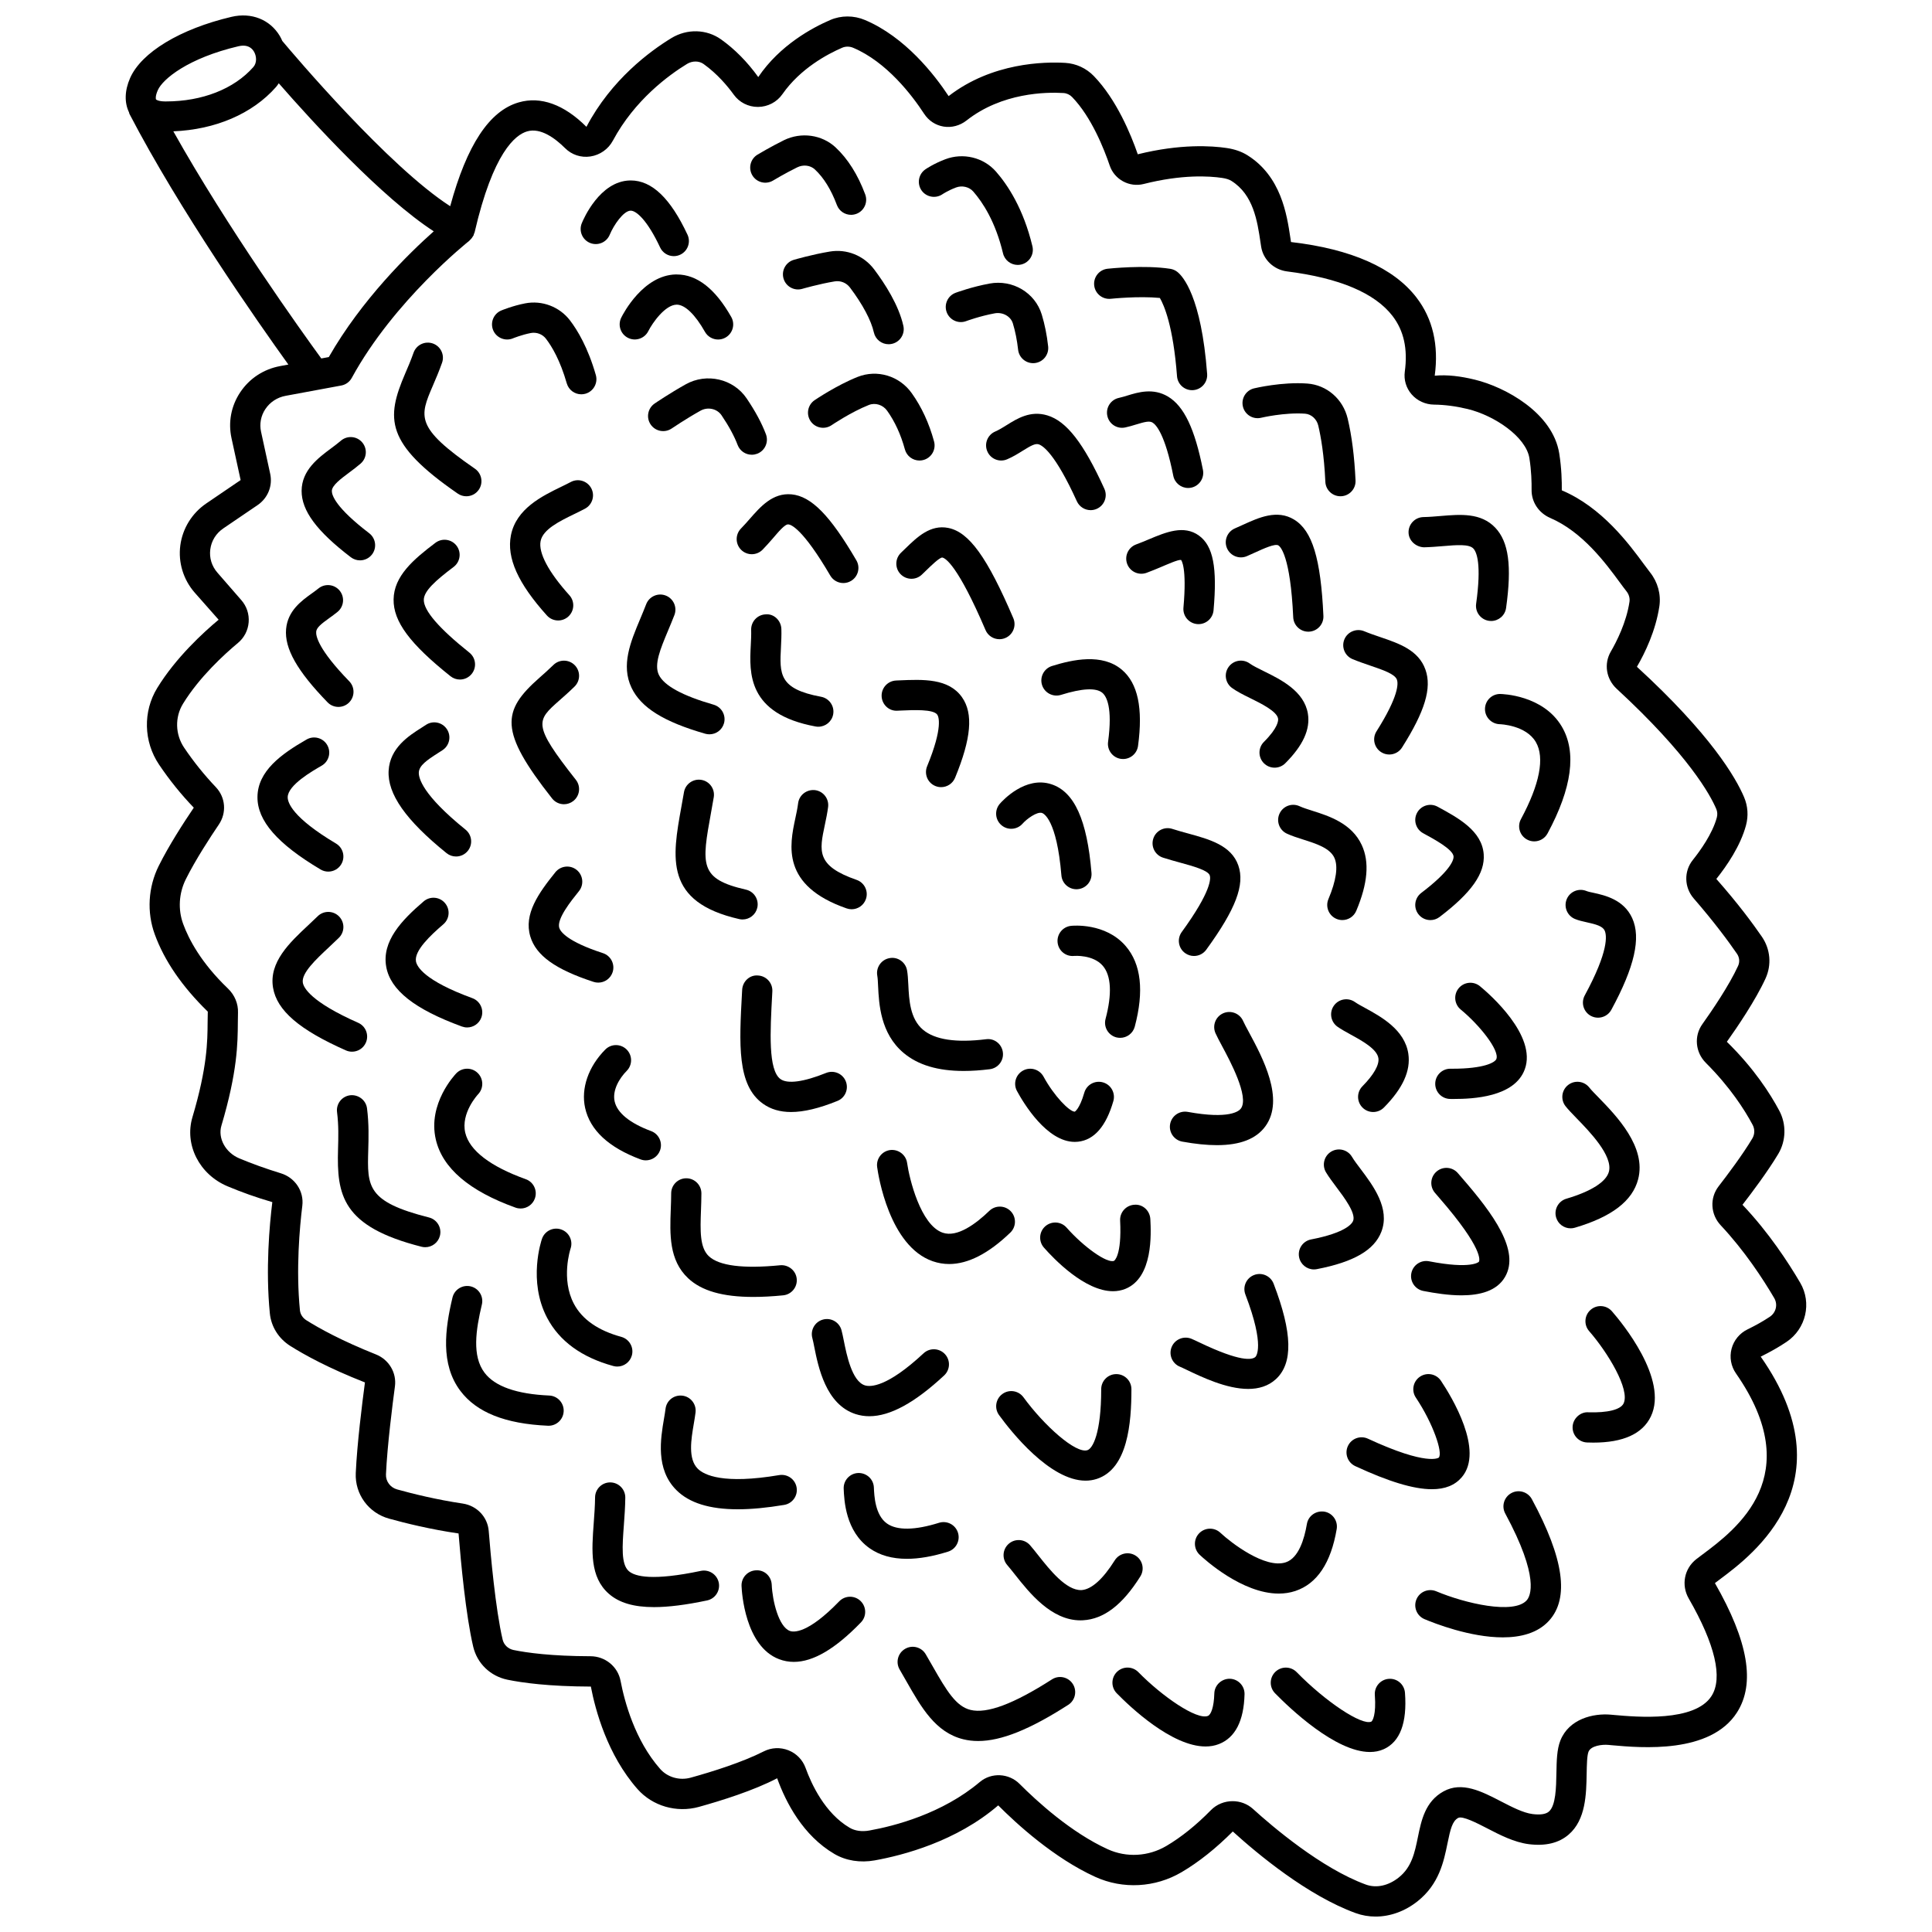 <?xml version="1.0" encoding="UTF-8"?>
<!-- Uploaded to: ICON Repo, www.svgrepo.com, Generator: ICON Repo Mixer Tools -->
<svg width="800px" height="800px" version="1.1" viewBox="144 144 512 512" xmlns="http://www.w3.org/2000/svg">
 <defs>
  <clipPath id="a">
   <path d="m177 148.09h446v503.81h-446z"/>
  </clipPath>
 </defs>
 <g clip-path="url(#a)">
  <path d="m617.46 499.61c5.152-3.461 6.742-10.34 3.617-15.66-3.172-5.414-8.391-13.402-15.301-20.672 2.344-3.019 6.684-8.789 9.484-13.48 2.074-3.481 2.18-7.871 0.27-11.449-2.348-4.414-6.648-11.184-13.895-18.266 2.684-3.766 7.578-10.949 10.25-16.773 1.656-3.633 1.293-7.769-0.973-11.074-2.301-3.348-6.254-8.734-12.066-15.309 2.777-3.473 6.398-8.762 7.859-14.199 0.676-2.519 0.5-5.098-0.508-7.473-2.207-5.199-8.82-16.602-28.398-34.551 2.176-3.742 4.973-9.555 5.949-16.023 0.469-3.16-0.426-6.438-2.465-8.992-0.465-0.586-1.02-1.336-1.668-2.219-3.859-5.25-11.051-15.02-21.723-19.527 0.031-2.316-0.059-5.894-0.68-9.793-1.73-10.777-14.34-17.594-22.395-19.543-3.652-0.891-7.254-1.359-10.598-1.043 1.098-8.137-0.523-15.109-4.836-20.715-6.035-7.852-17.246-12.855-33.254-14.707l-0.176-1.164c-0.914-6.082-2.43-16.262-11.41-21.859-1.539-0.953-3.328-1.574-5.477-1.895-3.949-0.586-12.215-1.145-23.543 1.664-1.816-5.258-5.637-14.52-11.648-20.738-2.012-2.078-4.703-3.316-7.578-3.488-5.477-0.316-19.367-0.113-30.902 8.805-3.785-5.738-11.539-15.664-22.168-20.164-2.953-1.254-6.32-1.254-9.227 0.008-4.648 2.004-13.328 6.625-19.051 15.113-2.914-4.043-6.227-7.394-9.84-9.969-3.852-2.754-9.035-2.891-13.199-0.348-5.559 3.391-15.883 10.934-22.496 23.504-5.91-5.91-12.109-8.16-17.922-6.484-7.82 2.242-13.781 11.328-18.184 27.52-16.348-10.512-41.477-40.188-44.496-43.793-0.195-0.445-0.398-0.887-0.648-1.305-2.621-4.379-7.531-6.324-12.801-5.09-13.594 3.195-23.891 9.414-26.883 16.223-1.477 3.363-1.523 6.523-0.289 9.086 0.051 0.141 0.051 0.289 0.121 0.426 13.328 25.617 33.785 54.836 42.109 66.418l-2.172 0.402c-4.391 0.812-8.156 3.285-10.598 6.965-2.402 3.609-3.215 7.922-2.297 12.141l2.418 11.102-9.086 6.18c-3.801 2.582-6.316 6.648-6.902 11.164-0.586 4.481 0.801 9.023 3.789 12.453l6.367 7.211c-3.961 3.297-11.344 10.035-16.285 18.117-3.801 6.223-3.606 14.18 0.492 20.27 2.727 4.051 5.844 7.926 9.211 11.422-2.773 4.09-6.637 10.094-9.297 15.441-2.809 5.652-3.188 12.262-1.047 18.125 2.57 7.047 7.242 13.832 14.055 20.488-0.035 0.895-0.039 1.828-0.047 2.836-0.031 5.008-0.074 11.863-4.016 25.113-2.18 7.305 1.809 15.188 9.285 18.332 3.641 1.535 7.609 2.957 11.879 4.199-0.746 6.004-1.812 17.816-0.656 29.488 0.352 3.539 2.336 6.688 5.441 8.641 3.648 2.297 10.027 5.84 19.762 9.656-0.762 5.703-2.094 16.41-2.434 24.02-0.25 5.606 3.391 10.582 8.844 12.082 4.34 1.203 11.039 2.856 18.398 3.922 0.613 7.652 1.93 21.734 3.879 29.996 1.051 4.449 4.519 7.805 9.055 8.758 3.934 0.812 10.945 1.793 22.125 1.824 1.195 6.258 4.383 18.098 12.348 27.145 3.984 4.523 10.363 6.371 16.258 4.746 6.039-1.68 14.555-4.344 20.766-7.594 2.332 6.457 6.856 15.184 15.176 20.062 3.043 1.781 6.832 2.394 10.684 1.699 7.434-1.332 21.617-5.008 32.723-14.578 4.922 4.945 14.812 13.984 25.73 18.953 7.32 3.332 15.871 2.863 22.867-1.25 4.574-2.688 9.109-6.32 13.57-10.785 6.715 6.098 19.883 17.02 32.559 21.629 1.707 0.621 3.488 0.922 5.285 0.922 3.84 0 7.754-1.387 11.102-4.039 5.742-4.551 6.973-10.562 7.957-15.391 0.762-3.711 1.266-5.856 2.816-6.707 1.129-0.637 5.074 1.402 7.684 2.75 3.344 1.734 7.133 3.695 11.031 4.199 4.426 0.559 7.977-0.293 10.586-2.551 4.547-3.93 4.66-10.711 4.758-16.152 0.043-2.242 0.086-4.781 0.488-5.785v-0.004c0.637-1.598 3.582-1.973 5.285-1.812l0.906 0.086c7.812 0.691 26.117 2.336 33.164-8.695 4.898-7.668 2.984-18.848-5.852-34.273 0.43-0.34 0.945-0.727 1.527-1.156 8.406-6.297 33.984-25.453 10.609-58.855 2.519-1.246 4.828-2.555 6.844-3.91zm-431.64-331.71c1.301-2.965 8.066-8.52 21.375-11.645 0.465-0.109 0.887-0.16 1.262-0.16 1.535 0 2.379 0.805 2.836 1.566 0.695 1.164 0.863 2.957-0.168 4.125-5.106 5.785-13.531 9.094-23.137 9.094h-0.246c-1.699-0.012-2.336-0.43-2.398-0.531-0.074-0.109-0.215-0.891 0.477-2.449zm4.113 10.902c11.105-0.445 20.938-4.621 27.199-11.723 0.281-0.316 0.508-0.664 0.746-1.008 9.062 10.387 27.277 30.273 41.07 39.234-6.602 5.867-19.086 18.066-27.812 33.324l-1.992 0.367c-5.418-7.43-24.812-34.508-39.211-60.195zm405.26 377.14c-0.629 0.473-1.195 0.898-1.668 1.262-3.188 2.504-4.027 6.871-2 10.406 7 12.141 9.098 21.086 6.043 25.855-4.426 6.93-19.875 5.543-25.699 5.031l-0.93-0.086c-4.75-0.438-11.133 1.133-13.414 6.816v0.004c-0.945 2.371-1 5.406-1.059 8.617-0.07 3.852-0.152 8.648-1.992 10.238-0.809 0.699-2.266 0.918-4.324 0.66-2.492-0.316-5.477-1.867-8.367-3.359-5.078-2.629-10.34-5.356-15.223-2.656-4.871 2.676-5.894 7.695-6.801 12.121-0.84 4.102-1.629 7.977-5.09 10.715-2.758 2.188-5.918 2.863-8.68 1.871-11.816-4.301-24.855-15.441-29.91-20.031-1.527-1.391-3.473-2.078-5.422-2.078-2.106 0-4.215 0.805-5.769 2.398-3.887 3.965-7.863 7.156-11.816 9.488-4.758 2.789-10.543 3.113-15.492 0.859-9.762-4.441-18.828-12.758-23.367-17.309-2.848-2.867-7.473-3.106-10.543-0.523-9.98 8.418-22.625 11.672-29.277 12.863-1.973 0.359-3.816 0.098-5.211-0.723-6.59-3.859-10.156-11.602-11.699-15.875-0.766-2.121-2.418-3.824-4.543-4.664-2.133-0.844-4.516-0.734-6.543 0.297-5.699 2.894-13.668 5.387-19.355 6.961-2.945 0.816-6.141-0.09-8.098-2.32-6.707-7.613-9.449-17.898-10.488-23.352-0.723-3.762-4.07-6.5-7.961-6.508-10.395-0.027-16.828-0.918-20.402-1.652-1.449-0.305-2.559-1.363-2.887-2.754-1.895-8.035-3.211-22.812-3.688-28.793-0.297-3.715-3.133-6.703-6.902-7.266-6.867-1.02-13.23-2.59-17.355-3.738-1.832-0.504-3.055-2.156-2.973-4.004 0.336-7.578 1.77-18.824 2.375-23.309 0.484-3.609-1.586-7.094-5.035-8.469-9.109-3.629-15.035-6.918-18.406-9.035-0.996-0.625-1.625-1.59-1.734-2.648-1.082-10.902-0.066-22.043 0.633-27.723 0.469-3.824-1.918-7.438-5.684-8.594-3.93-1.207-7.641-2.539-11.039-3.965-3.633-1.531-5.707-5.332-4.719-8.66 4.269-14.348 4.316-21.859 4.356-27.348 0.004-0.922 0.012-1.777 0.039-2.59 0.09-2.363-0.879-4.691-2.648-6.387-7.144-6.836-10.41-13.098-11.883-17.141-1.398-3.812-1.141-8.117 0.691-11.812 2.586-5.211 6.598-11.328 8.754-14.508 2.117-3.117 1.801-7.188-0.766-9.906-3.117-3.281-5.953-6.812-8.426-10.488-2.359-3.5-2.477-8.062-0.305-11.613 4.344-7.094 11-13.156 14.582-16.141 1.652-1.383 2.656-3.32 2.828-5.465 0.172-2.152-0.516-4.238-1.938-5.867l-6.344-7.289c-1.508-1.73-2.18-3.922-1.887-6.164 0.293-2.273 1.523-4.254 3.457-5.566l9.09-6.18c2.719-1.852 4.023-5.102 3.328-8.293l-2.422-11.137c-0.453-2.082-0.051-4.215 1.137-6 1.238-1.859 3.148-3.109 5.387-3.523l14.73-2.727c1.191-0.219 2.211-0.961 2.789-2.023 11.195-20.516 30.93-36.16 31.125-36.316 0.07-0.055 0.117-0.141 0.18-0.199 0.203-0.18 0.383-0.379 0.547-0.605 0.102-0.137 0.188-0.27 0.27-0.418 0.051-0.094 0.125-0.164 0.168-0.262 0.047-0.105 0.035-0.215 0.074-0.32 0.055-0.152 0.148-0.289 0.188-0.445 4.902-21.215 10.824-25.875 13.926-26.762 3.574-1.051 7.441 1.852 10.051 4.445 1.77 1.77 4.227 2.574 6.707 2.203 2.523-0.375 4.754-1.941 5.957-4.188 5.777-10.785 14.805-17.375 19.664-20.344 1.402-0.848 3.164-0.84 4.379 0.031 3.621 2.582 6.348 5.848 8.004 8.133 1.465 2.035 3.844 3.238 6.371 3.238h0.062c2.574-0.02 4.988-1.281 6.449-3.379 4.762-6.82 11.961-10.633 15.832-12.305 0.918-0.398 1.988-0.387 2.934 0.016 8.871 3.758 15.586 12.566 18.793 17.488 1.203 1.84 3.031 3.039 5.152 3.387 2.113 0.355 4.344-0.246 6.082-1.613 9.391-7.394 21.09-7.559 25.688-7.277 0.867 0.051 1.684 0.43 2.297 1.066 5.094 5.266 8.43 13.652 9.973 18.188 1.254 3.68 5.215 5.805 8.969 4.856 10.191-2.582 17.418-2.117 20.828-1.609 1.043 0.152 1.836 0.41 2.418 0.77 5.84 3.641 6.887 10.625 7.723 16.246l0.184 1.211c0.531 3.414 3.348 6.098 6.852 6.543 13.875 1.75 23.281 5.723 27.969 11.816 3 3.906 4.062 8.73 3.246 14.762-0.289 2.148 0.359 4.324 1.781 5.973 1.484 1.727 3.668 2.731 5.992 2.754 2.82 0.031 5.809 0.422 8.879 1.164 7.172 1.738 15.465 7.387 16.367 13.02 0.531 3.332 0.605 6.418 0.582 8.426-0.039 3.203 1.902 6.113 4.934 7.422 8.582 3.691 14.695 12 18.348 16.961 0.723 0.977 1.336 1.816 1.855 2.465 0.664 0.832 0.949 1.836 0.801 2.812-0.824 5.488-3.453 10.613-4.949 13.184-1.875 3.227-1.23 7.281 1.566 9.859 19.094 17.617 24.812 28.141 26.387 31.844 0.301 0.715 0.352 1.496 0.145 2.266-1.156 4.316-4.492 8.918-6.375 11.27-2.383 2.973-2.273 7.25 0.25 10.168 5.527 6.371 9.289 11.5 11.473 14.68 0.66 0.957 0.766 2.16 0.289 3.203-2.391 5.219-6.969 11.926-9.488 15.465-2.231 3.141-1.84 7.434 0.934 10.219 6.473 6.473 10.324 12.52 12.414 16.453 0.598 1.125 0.57 2.5-0.086 3.59-2.578 4.328-6.703 9.797-8.93 12.676-2.402 3.102-2.164 7.457 0.562 10.352 6.332 6.762 11.199 14.215 14.168 19.277 0.996 1.707 0.492 3.836-1.172 4.957-1.711 1.141-3.688 2.262-5.891 3.332-2.102 1.02-3.652 2.898-4.242 5.152-0.586 2.238-0.16 4.613 1.164 6.519 18.934 27.164 0.168 41.223-8.852 47.98z"/>
 </g>
 <path d="m348.88 191.84c0.031-0.02 3.156-1.902 6.391-3.492 1.594-0.785 3.481-0.57 4.688 0.562 2.344 2.184 4.301 5.352 5.824 9.422 0.602 1.605 2.125 2.598 3.754 2.598 0.465 0 0.941-0.086 1.406-0.254 2.074-0.773 3.121-3.082 2.348-5.156-1.957-5.238-4.602-9.434-7.859-12.469-3.621-3.371-9.125-4.133-13.691-1.891-3.551 1.754-6.856 3.742-6.992 3.82-1.895 1.141-2.504 3.606-1.363 5.5 1.145 1.891 3.594 2.5 5.496 1.359z"/>
 <path d="m393.75 195.48c0.016-0.012 1.465-0.984 3.598-1.793 1.594-0.602 3.484-0.176 4.57 1.062 2.496 2.848 5.891 8 7.891 16.383 0.438 1.84 2.082 3.074 3.894 3.074 0.309 0 0.621-0.035 0.934-0.109 2.152-0.512 3.477-2.676 2.965-4.828-2.383-9.973-6.566-16.273-9.656-19.797-3.297-3.758-8.695-5.07-13.438-3.266-3.027 1.148-5.059 2.519-5.273 2.672-1.816 1.254-2.273 3.734-1.035 5.555 1.238 1.805 3.727 2.277 5.551 1.047z"/>
 <path d="m300.36 208.38c2.051 0.844 4.387-0.137 5.227-2.18 1.07-2.578 3.648-6.328 5.527-6.371h0.027c1.496 0 4.426 2.547 7.793 9.742 0.68 1.453 2.121 2.309 3.629 2.309 0.57 0 1.145-0.121 1.695-0.379 2.004-0.934 2.867-3.32 1.926-5.324-4.519-9.652-9.434-14.355-15.027-14.355-0.086 0-0.172 0.004-0.254 0.004-7.957 0.203-12.27 10.207-12.73 11.344-0.828 2.043 0.148 4.371 2.188 5.211z"/>
 <path d="m363.88 210.67c-4.559 0.75-9.309 2.125-9.512 2.188-2.117 0.617-3.34 2.84-2.723 4.961 0.617 2.121 2.84 3.348 4.961 2.727 0.047-0.012 4.5-1.301 8.578-1.973 1.551-0.266 3.117 0.363 4.066 1.621 3.367 4.469 5.617 8.699 6.332 11.898 0.418 1.867 2.07 3.133 3.906 3.133 0.289 0 0.586-0.031 0.879-0.098 2.16-0.48 3.519-2.621 3.035-4.777-1.227-5.5-4.891-11.18-7.75-14.977-2.762-3.656-7.273-5.469-11.773-4.703z"/>
 <path d="m323.07 216.73c-8.602 0.227-13.867 10.301-14.434 11.449-0.98 1.973-0.18 4.371 1.793 5.359 1.969 0.992 4.379 0.191 5.371-1.777 1.141-2.258 4.473-6.953 7.488-7.023h0.062c2.164 0 4.879 2.617 7.469 7.203 0.738 1.301 2.09 2.035 3.488 2.035 0.668 0 1.348-0.168 1.965-0.52 1.922-1.086 2.602-3.531 1.516-5.453-4.231-7.477-9.078-11.266-14.422-11.266-0.09-0.012-0.191-0.012-0.297-0.008z"/>
 <path d="m279.92 233.67c0.023-0.012 2.316-0.945 4.758-1.418 1.492-0.281 3.082 0.297 4.004 1.512 1.559 2.027 3.769 5.723 5.516 11.824 0.504 1.758 2.106 2.906 3.848 2.906 0.367 0 0.738-0.051 1.102-0.152 2.125-0.609 3.359-2.828 2.754-4.949-2.09-7.316-4.887-11.926-6.856-14.496-2.75-3.594-7.387-5.383-11.891-4.5-3.258 0.625-6.176 1.828-6.297 1.879-2.043 0.844-3.008 3.184-2.168 5.227 0.848 2.031 3.191 3.004 5.231 2.168z"/>
 <path d="m406.23 219.15c-4.656 0.848-8.812 2.379-8.984 2.441-2.074 0.77-3.133 3.074-2.363 5.148 0.77 2.07 3.078 3.141 5.148 2.363 0.035-0.012 3.66-1.352 7.637-2.078 2.07-0.352 4.172 0.789 4.75 2.68 0.645 2.102 1.109 4.449 1.391 6.969 0.227 2.051 1.957 3.57 3.977 3.57 0.145 0 0.293-0.008 0.441-0.023 2.199-0.246 3.785-2.223 3.543-4.422-0.332-3.019-0.906-5.859-1.691-8.43-1.762-5.801-7.723-9.352-13.848-8.219z"/>
 <path d="m438.39 223.18c0.074-0.008 7.34-0.77 12.984-0.219 1.102 1.891 3.543 7.438 4.547 20.738 0.156 2.102 1.914 3.703 3.988 3.703 0.102 0 0.203-0.004 0.305-0.012 2.207-0.164 3.859-2.086 3.691-4.293-1.547-20.52-6.43-25.887-7.894-27.039-0.539-0.426-1.18-0.707-1.863-0.816-6.84-1.07-16.23-0.066-16.629-0.023-2.199 0.242-3.785 2.215-3.547 4.418 0.242 2.188 2.203 3.777 4.418 3.543z"/>
 <path d="m325.72 245.85c-4.242 2.371-8.07 4.973-8.23 5.086-1.828 1.246-2.301 3.738-1.055 5.562 1.242 1.828 3.731 2.297 5.566 1.059 0.035-0.023 3.703-2.519 7.625-4.711 1.922-1.086 4.391-0.559 5.59 1.207 1.918 2.832 3.394 5.551 4.262 7.863 0.605 1.605 2.129 2.594 3.754 2.594 0.469 0 0.941-0.086 1.41-0.254 2.07-0.777 3.117-3.09 2.344-5.16-1.102-2.938-2.832-6.148-5.137-9.543-3.508-5.168-10.586-6.809-16.129-3.703z"/>
 <path d="m371.29 243.88c-5.57 2.215-11.176 6.016-11.414 6.176-1.828 1.246-2.297 3.738-1.055 5.562 1.242 1.824 3.738 2.301 5.562 1.059 0.051-0.031 5.125-3.469 9.855-5.348 1.719-0.691 3.75-0.039 4.856 1.508 2.059 2.879 3.641 6.328 4.711 10.254 0.484 1.781 2.098 2.953 3.859 2.953 0.348 0 0.703-0.043 1.059-0.141 2.133-0.582 3.394-2.781 2.812-4.918-1.316-4.844-3.309-9.148-5.922-12.801-3.262-4.582-9.156-6.348-14.324-4.305z"/>
 <path d="m410.74 256.68c-1.043 0.652-2.031 1.266-2.973 1.668-2.039 0.859-2.992 3.207-2.129 5.246 0.859 2.039 3.211 2.996 5.246 2.129 1.531-0.645 2.894-1.492 4.094-2.242 2.227-1.391 3.359-2 4.258-1.738 1.141 0.344 4.418 2.508 10.145 15.102 0.672 1.473 2.125 2.348 3.648 2.348 0.551 0 1.117-0.113 1.652-0.359 2.016-0.918 2.902-3.289 1.988-5.305-5.504-12.098-10.023-17.914-15.117-19.449-4.484-1.355-7.992 0.836-10.812 2.602z"/>
 <path d="m442.2 257.28c0.949-0.199 1.91-0.488 2.867-0.781 2.356-0.719 3.555-1.008 4.359-0.516 0.926 0.551 3.32 3.039 5.508 14.109 0.379 1.906 2.055 3.227 3.926 3.227 0.258 0 0.52-0.023 0.781-0.074 2.168-0.43 3.582-2.539 3.152-4.711-2.156-10.898-5.012-16.891-9.25-19.43-3.941-2.363-7.918-1.16-10.812-0.27-0.738 0.223-1.469 0.453-2.203 0.609-2.164 0.461-3.539 2.586-3.078 4.754 0.453 2.172 2.586 3.559 4.75 3.082z"/>
 <path d="m478.22 254.71c0.062-0.012 6.18-1.461 11.641-1.078 1.645 0.121 3.082 1.414 3.492 3.144 0.672 2.82 1.547 7.699 1.879 14.918 0.098 2.148 1.871 3.82 3.996 3.82 0.062 0 0.125 0 0.188-0.004 2.211-0.102 3.922-1.973 3.816-4.184-0.289-6.297-0.992-11.82-2.086-16.41-1.23-5.172-5.531-8.898-10.703-9.273-6.711-0.488-13.82 1.211-14.117 1.277-2.148 0.527-3.461 2.691-2.938 4.84 0.52 2.148 2.691 3.473 4.832 2.949z"/>
 <path d="m521.37 289.04c1.742-0.039 3.445-0.18 5.086-0.316 3.519-0.297 6.836-0.574 7.984 0.629 0.91 0.957 2.211 4.133 0.75 14.656-0.305 2.191 1.227 4.215 3.418 4.519 0.188 0.027 0.371 0.039 0.559 0.039 1.965 0 3.684-1.449 3.961-3.453 1.555-11.148 0.695-17.512-2.863-21.266-3.793-4-9.219-3.547-14.477-3.106-1.477 0.125-3.016 0.258-4.586 0.289-2.215 0.051-3.965 1.883-3.922 4.09 0.043 2.203 1.98 3.848 4.09 3.918z"/>
 <path d="m474.43 291.39c0.762-0.328 1.516-0.672 2.254-1.008 2.203-1.008 5.223-2.379 6.098-1.848 0.527 0.32 3.188 2.75 3.934 19.047 0.098 2.148 1.871 3.82 3.996 3.82 0.062 0 0.125 0 0.188-0.004 2.211-0.102 3.922-1.973 3.816-4.184-0.695-15.184-2.945-22.578-7.762-25.516-4.504-2.75-9.34-0.543-13.605 1.398-0.684 0.312-1.383 0.633-2.086 0.934-2.035 0.879-2.973 3.231-2.098 5.258 0.883 2.035 3.25 2.965 5.266 2.102z"/>
 <path d="m461.77 285.96c-4.008-2.93-8.766-0.938-13.379 0.996-1.07 0.445-2.18 0.918-3.309 1.328-2.078 0.766-3.137 3.066-2.375 5.144 0.766 2.078 3.07 3.137 5.144 2.375 1.246-0.457 2.461-0.965 3.637-1.457 1.918-0.805 4.731-2.082 5.504-1.957 0.066 0.07 1.594 1.867 0.633 12.652-0.195 2.203 1.43 4.148 3.633 4.344 0.121 0.012 0.246 0.016 0.359 0.016 2.055 0 3.797-1.57 3.984-3.648 1.016-11.328-0.094-17.062-3.832-19.793z"/>
 <path d="m265.31 274.81c0.695 0.477 1.488 0.707 2.269 0.707 1.27 0 2.523-0.602 3.301-1.73 1.254-1.824 0.797-4.316-1.02-5.574-15.898-10.965-14.695-13.762-11.129-22.051 0.781-1.816 1.633-3.801 2.418-6.027 0.738-2.086-0.359-4.375-2.441-5.109-2.09-0.73-4.375 0.359-5.109 2.441-0.723 2.047-1.5 3.859-2.223 5.531-5.113 11.898-5.348 18.504 13.934 31.812z"/>
 <path d="m236.98 291.68c0.73 0.551 1.582 0.82 2.426 0.82 1.207 0 2.398-0.543 3.188-1.574 1.34-1.758 1.004-4.269-0.754-5.617-8.953-6.836-9.906-10.098-9.898-11.184 0.008-1.473 2.348-3.211 4.602-4.898 1.043-0.773 2.082-1.555 3.016-2.363 1.676-1.445 1.855-3.973 0.41-5.648-1.445-1.68-3.973-1.859-5.648-0.41-0.793 0.684-1.68 1.336-2.559 1.996-3.473 2.586-7.793 5.805-7.832 11.27-0.02 5.266 4 10.695 13.051 17.609z"/>
 <path d="m233.68 331.34c1.004 0 2.016-0.375 2.793-1.133 1.586-1.543 1.617-4.078 0.082-5.664-8.211-8.445-8.863-11.996-8.762-13.129 0.098-1.117 1.375-2.106 3.457-3.606 0.754-0.543 1.508-1.086 2.203-1.656 1.711-1.406 1.953-3.926 0.551-5.637-1.398-1.703-3.922-1.957-5.637-0.551-0.566 0.461-1.176 0.902-1.789 1.336-2.672 1.918-6.332 4.555-6.762 9.406-0.457 5.137 2.938 11.125 11 19.426 0.777 0.801 1.816 1.207 2.863 1.207z"/>
 <path d="m263.39 323.21c0.738 0.586 1.613 0.875 2.492 0.875 1.176 0 2.344-0.516 3.137-1.512 1.379-1.73 1.094-4.25-0.637-5.629-8.047-6.422-12.109-11.125-12.07-13.996 0.031-2.312 3.047-5.047 7.906-8.707 1.762-1.332 2.113-3.844 0.785-5.609-1.328-1.758-3.832-2.117-5.609-0.785-5.793 4.375-11.004 8.809-11.086 14.996-0.086 5.852 4.289 11.762 15.082 20.367z"/>
 <path d="m296.21 280.22c0.98-0.477 1.934-0.941 2.816-1.41 1.949-1.039 2.699-3.461 1.664-5.418-1.043-1.949-3.465-2.699-5.418-1.664-0.801 0.426-1.672 0.848-2.57 1.285-5.035 2.449-11.93 5.809-13.305 12.863-1.16 5.977 1.875 12.723 9.543 21.234 0.793 0.879 1.883 1.32 2.977 1.32 0.957 0 1.918-0.34 2.684-1.035 1.641-1.477 1.77-4.012 0.289-5.656-5.527-6.129-8.234-11.223-7.625-14.344 0.605-3.117 5.039-5.273 8.945-7.176z"/>
 <path d="m353.77 275.01c-4.992-0.465-8.223 3.246-11.094 6.519-0.734 0.832-1.488 1.703-2.305 2.531-1.547 1.586-1.523 4.117 0.059 5.668 1.586 1.551 4.113 1.52 5.668-0.059 0.918-0.938 1.773-1.918 2.602-2.863 1.441-1.645 3.356-4.078 4.305-3.82 0.547 0.051 3.66 0.949 11.023 13.543 0.746 1.273 2.086 1.984 3.461 1.984 0.688 0 1.383-0.176 2.019-0.547 1.91-1.117 2.551-3.574 1.434-5.481-6.957-11.91-11.934-16.973-17.172-17.477z"/>
 <path d="m395.31 283.91c-4.762-0.961-8.277 2.434-11.363 5.438l-1.168 1.125c-1.598 1.527-1.668 4.062-0.141 5.664 1.527 1.598 4.059 1.672 5.664 0.141l1.238-1.195c1.117-1.09 3.418-3.328 4.144-3.328 0.02 0 0.039 0.004 0.059 0.004 0.82 0.168 4.086 2.039 11.43 19.211 0.648 1.52 2.125 2.426 3.68 2.426 0.527 0 1.062-0.102 1.578-0.324 2.035-0.867 2.977-3.223 2.102-5.258-6.887-16.098-11.715-22.805-17.223-23.902z"/>
 <path d="m332.01 338.6c1.746 0 3.344-1.141 3.848-2.898 0.609-2.125-0.617-4.344-2.742-4.953-8.25-2.371-13.133-5.039-14.52-7.926-1.309-2.742 0.422-6.871 2.426-11.652 0.57-1.355 1.148-2.742 1.703-4.172 0.793-2.066-0.242-4.383-2.305-5.176-2.07-0.789-4.383 0.242-5.176 2.305-0.52 1.352-1.074 2.664-1.605 3.941-2.523 6.012-5.133 12.227-2.266 18.215 2.519 5.258 8.543 9.008 19.527 12.164 0.371 0.102 0.742 0.152 1.109 0.152z"/>
 <path d="m293.46 357.13c0.863 0 1.742-0.281 2.477-0.859 1.738-1.371 2.035-3.887 0.664-5.625-11.555-14.668-10.453-15.641-4.344-21.031 1.234-1.086 2.582-2.273 4-3.664 1.582-1.547 1.609-4.082 0.062-5.664-1.543-1.582-4.086-1.609-5.664-0.062-1.309 1.281-2.562 2.383-3.699 3.387-9.984 8.809-10.762 14.078 3.356 31.992 0.789 1 1.965 1.527 3.148 1.527z"/>
 <path d="m262.34 370.09c0.742 0.598 1.629 0.891 2.512 0.891 1.168 0 2.328-0.508 3.121-1.488 1.391-1.723 1.117-4.242-0.602-5.633-11.426-9.227-12.465-13.691-12.379-15.184 0.102-1.801 2.141-3.234 5.012-5.059l1.301-0.84c1.844-1.227 2.344-3.711 1.117-5.555-1.23-1.848-3.723-2.348-5.555-1.117l-1.164 0.754c-3.332 2.113-8.371 5.32-8.711 11.367-0.348 6.176 4.531 13.125 15.348 21.863z"/>
 <path d="m228.95 374.42c0.641 0.383 1.348 0.566 2.043 0.566 1.367 0 2.699-0.699 3.445-1.957 1.129-1.902 0.508-4.359-1.398-5.488-11.586-6.894-12.809-10.875-12.797-12.266 0.023-3.211 6.543-6.949 8.996-8.359 1.918-1.098 2.586-3.547 1.48-5.465-1.098-1.918-3.551-2.582-5.465-1.48-6.738 3.859-12.969 8.379-13.023 15.242-0.047 6.293 5.266 12.395 16.719 19.207z"/>
 <path d="m237.29 422.71c1.539 0 3.004-0.891 3.664-2.387 0.898-2.023-0.02-4.391-2.043-5.277-12.543-5.551-14.43-9.277-14.656-10.621-0.426-2.527 3.473-6.176 6.918-9.395 0.887-0.828 1.77-1.656 2.629-2.5 1.582-1.551 1.602-4.086 0.055-5.664-1.547-1.578-4.09-1.605-5.664-0.055-0.809 0.793-1.652 1.586-2.492 2.367-4.918 4.598-10.484 9.812-9.34 16.586 1.02 6.031 6.977 11.148 19.312 16.605 0.527 0.234 1.078 0.34 1.617 0.34z"/>
 <path d="m266.42 416.04c0.453 0.164 0.918 0.246 1.379 0.246 1.629 0 3.168-1.004 3.762-2.629 0.758-2.078-0.309-4.379-2.387-5.137-12.742-4.66-14.691-8.367-14.938-9.742-0.504-2.824 3.894-6.953 7.242-9.82 1.684-1.434 1.883-3.961 0.441-5.644-1.434-1.688-3.965-1.879-5.644-0.441-5.871 5.016-11.129 10.586-9.922 17.328 1.113 6.199 7.492 11.234 20.066 15.84z"/>
 <path d="m377.64 328.52c0.094 2.211 1.969 3.973 4.176 3.824l0.676-0.031c3.738-0.164 8.852-0.398 9.895 1.082 0.309 0.441 1.633 3.172-2.691 13.676-0.84 2.047 0.133 4.391 2.18 5.231 0.5 0.203 1.016 0.301 1.527 0.301 1.574 0 3.066-0.934 3.703-2.481 4.297-10.441 4.867-17.023 1.84-21.336-3.566-5.066-10.293-4.754-16.805-4.473l-0.668 0.031c-2.211 0.098-3.926 1.969-3.832 4.176z"/>
 <path d="m332.45 359.25 0.699-3.953c0.375-2.18-1.086-4.254-3.269-4.621-2.168-0.371-4.254 1.09-4.621 3.269l-0.691 3.887c-2.441 13.52-4.562 25.199 15.324 29.734 0.301 0.07 0.602 0.102 0.898 0.102 1.828 0 3.477-1.258 3.902-3.113 0.492-2.16-0.855-4.305-3.012-4.793-12.434-2.84-11.754-6.582-9.23-20.512z"/>
 <path d="m351.07 310.69c-0.07-2.215-1.945-4.074-4.125-3.879-2.211 0.066-3.945 1.918-3.879 4.125 0.039 1.355-0.035 2.734-0.105 4.113-0.375 7.223-0.941 18.133 17.168 21.477 0.25 0.047 0.488 0.066 0.734 0.066 1.895 0 3.582-1.352 3.934-3.277 0.406-2.176-1.039-4.262-3.211-4.664-11.203-2.07-10.996-6.019-10.621-13.184 0.078-1.602 0.156-3.203 0.105-4.777z"/>
 <path d="m301.3 404.21c0.414 0.133 0.828 0.195 1.242 0.195 1.691 0 3.258-1.078 3.809-2.762 0.684-2.102-0.465-4.367-2.57-5.051-9.566-3.113-11.277-5.734-11.574-6.715-0.699-2.363 3.148-7.141 5.219-9.711 1.387-1.723 1.113-4.246-0.609-5.633-1.723-1.387-4.242-1.105-5.633 0.609-4.504 5.594-8.41 11.109-6.652 17.016 1.496 5.047 6.668 8.758 16.77 12.051z"/>
 <path d="m368.38 384.74c0.434 0.152 0.883 0.223 1.312 0.223 1.656 0 3.207-1.039 3.781-2.691 0.73-2.086-0.379-4.375-2.469-5.094-10.719-3.731-9.898-7.594-8.406-14.605 0.332-1.57 0.66-3.141 0.859-4.703 0.277-2.195-1.273-4.203-3.469-4.477-2.184-0.242-4.199 1.273-4.477 3.469-0.168 1.348-0.461 2.699-0.75 4.051-1.504 7.078-3.777 17.789 13.617 23.828z"/>
 <path d="m422.78 320.5c-2.109 0.66-3.289 2.906-2.633 5.019 0.66 2.106 2.898 3.281 5.019 2.633 5.625-1.758 9.324-1.938 10.969-0.547 1.098 0.93 2.754 3.852 1.516 12.996-0.297 2.195 1.242 4.215 3.43 4.512 0.18 0.023 0.363 0.035 0.543 0.035 1.973 0 3.691-1.457 3.965-3.465 1.359-10.004-0.043-16.609-4.281-20.195-5.234-4.43-13.086-2.684-18.527-0.988z"/>
 <path d="m500.27 313.45c-0.84 2.047 0.133 4.387 2.18 5.231 1.602 0.66 3.223 1.215 4.773 1.746 3.316 1.129 6.449 2.195 6.984 3.711 0.348 0.984 0.516 4.293-5.418 13.668-1.184 1.871-0.629 4.344 1.242 5.527 0.664 0.422 1.41 0.621 2.141 0.621 1.324 0 2.625-0.656 3.387-1.863 6.066-9.59 7.926-15.754 6.203-20.617-1.828-5.184-6.977-6.934-11.957-8.633-1.402-0.477-2.859-0.969-4.305-1.57-2.031-0.824-4.391 0.141-5.231 2.18z"/>
 <path d="m478.95 346.27c0.781 0.781 1.805 1.172 2.832 1.172 1.023 0 2.051-0.391 2.832-1.172 4.715-4.711 6.668-9.008 5.988-13.145-0.988-5.992-7.172-9.039-11.688-11.262-1.492-0.742-2.91-1.434-3.707-2.019-1.793-1.305-4.293-0.91-5.594 0.875-1.305 1.785-0.914 4.293 0.875 5.594 1.363 0.992 3.078 1.84 4.894 2.734 2.789 1.375 7.004 3.449 7.32 5.383 0.086 0.488 0.051 2.383-3.75 6.176-1.566 1.562-1.566 4.098-0.004 5.664z"/>
 <path d="m408.97 357c-1.453 1.668-1.281 4.199 0.383 5.648 1.664 1.461 4.195 1.285 5.652-0.383 1.07-1.227 3.832-3.254 5.144-2.82 0.398 0.129 3.902 1.695 5.133 16.543 0.172 2.09 1.922 3.672 3.984 3.672 0.109 0 0.223-0.004 0.336-0.016 2.207-0.18 3.84-2.113 3.656-4.32-1.164-14.031-4.543-21.492-10.613-23.484-6.941-2.289-13.004 4.391-13.676 5.16z"/>
 <path d="m541.53 327.91c-2.18 0-3.953 1.746-3.992 3.93-0.043 2.203 1.719 4.023 3.922 4.082 0.07 0 6.93 0.215 9.559 4.742 2.394 4.113 1.023 11.172-3.949 20.406-1.055 1.945-0.324 4.379 1.621 5.422 0.605 0.328 1.254 0.48 1.898 0.48 1.426 0 2.805-0.762 3.527-2.102 6.484-12.031 7.762-21.551 3.789-28.301-4.945-8.41-15.855-8.648-16.316-8.656-0.02-0.004-0.039-0.004-0.059-0.004z"/>
 <path d="m520.64 380.64c-1.762 1.34-2.106 3.852-0.766 5.609 0.785 1.043 1.984 1.586 3.191 1.586 0.844 0 1.695-0.266 2.418-0.812 8.488-6.445 12.098-11.586 11.715-16.656-0.477-6.207-6.719-9.598-12.227-12.586-1.934-1.055-4.379-0.336-5.426 1.609-1.059 1.941-0.332 4.375 1.609 5.426 2.957 1.605 7.914 4.293 8.055 6.152 0.051 0.711-0.406 3.477-8.57 9.672z"/>
 <path d="m497.62 371.32c1.043 2.254 0.496 6.043-1.574 10.945-0.859 2.039 0.094 4.391 2.129 5.246 0.508 0.215 1.039 0.316 1.559 0.316 1.562 0 3.043-0.918 3.688-2.445 3.055-7.238 3.535-12.934 1.469-17.414-2.668-5.789-8.703-7.711-13.105-9.109-1.25-0.402-2.422-0.758-3.387-1.203-2.012-0.934-4.387-0.047-5.312 1.961-0.926 2.008-0.047 4.391 1.961 5.312 1.316 0.605 2.766 1.07 4.305 1.559 3.488 1.109 7.082 2.254 8.27 4.832z"/>
 <path d="m454.66 363.66c-2.102-0.672-4.363 0.492-5.031 2.598-0.672 2.102 0.488 4.363 2.594 5.031 1.559 0.5 3.098 0.922 4.574 1.328 3.438 0.945 7.328 2.019 7.801 3.367 0.266 0.762 0.52 4.09-7.422 15.004-1.301 1.785-0.91 4.289 0.887 5.59 0.715 0.516 1.535 0.766 2.352 0.766 1.242 0 2.461-0.574 3.246-1.648 7.832-10.766 10.293-17.242 8.504-22.355-1.859-5.316-7.641-6.91-13.242-8.445-1.371-0.375-2.812-0.77-4.262-1.234z"/>
 <path d="m440.86 419.04c1.77 0 3.391-1.184 3.867-2.977 2.496-9.391 1.695-16.566-2.387-21.324-5.375-6.273-14.117-5.426-14.504-5.379-2.199 0.23-3.793 2.207-3.562 4.406 0.23 2.203 2.191 3.805 4.406 3.562 0.051-0.004 5-0.383 7.578 2.625 2.227 2.598 2.481 7.461 0.727 14.059-0.57 2.141 0.703 4.328 2.844 4.902 0.344 0.082 0.691 0.125 1.031 0.125z"/>
 <path d="m376.49 402.58c0.133 0.727 0.16 1.676 0.215 2.762 0.227 4.688 0.609 12.527 6.75 17.688 3.809 3.203 9.055 4.785 15.93 4.785 2.144 0 4.441-0.152 6.91-0.461 2.195-0.273 3.754-2.269 3.477-4.469-0.27-2.195-2.269-3.797-4.469-3.477-7.91 0.98-13.535 0.141-16.691-2.512-3.457-2.91-3.699-7.922-3.898-11.945-0.074-1.512-0.156-2.824-0.34-3.82-0.402-2.176-2.484-3.637-4.66-3.215-2.18 0.398-3.621 2.488-3.223 4.664z"/>
 <path d="m368.14 430.55c-0.828-2.051-3.156-3.035-5.215-2.211-5.922 2.391-10.215 2.973-12.078 1.637-3.305-2.363-2.746-12.586-2.207-22.465l0.039-0.773c0.121-2.211-1.574-4.098-3.777-4.219-2.219-0.219-4.098 1.57-4.219 3.777l-0.043 0.773c-0.75 13.691-1.336 24.5 5.547 29.422 2.055 1.465 4.504 2.203 7.449 2.203 3.394 0 7.441-0.973 12.289-2.934 2.055-0.82 3.043-3.156 2.215-5.211z"/>
 <path d="m257.68 466.64c-16.484-4.172-16.367-8.176-16.09-17.848 0.094-3.25 0.199-6.926-0.324-11.062-0.277-2.199-2.32-3.711-4.473-3.473-2.199 0.277-3.754 2.277-3.473 4.473 0.445 3.527 0.352 6.734 0.262 9.828-0.348 12.137 1 20.492 22.133 25.844 0.328 0.086 0.66 0.121 0.984 0.121 1.785 0 3.422-1.211 3.883-3.023 0.543-2.141-0.758-4.32-2.902-4.859z"/>
 <path d="m270.59 428.35c-1.586-1.543-4.121-1.5-5.664 0.086-0.312 0.324-7.644 8.023-5.43 17.547 1.758 7.582 8.867 13.652 21.125 18.051 0.449 0.16 0.906 0.234 1.355 0.234 1.641 0 3.184-1.016 3.769-2.652 0.75-2.086-0.336-4.379-2.418-5.121-9.367-3.359-14.906-7.602-16.02-12.277-1.25-5.246 3.328-10.152 3.387-10.219 1.523-1.586 1.477-4.113-0.105-5.648z"/>
 <path d="m313.75 451.25c0.461 0.172 0.934 0.254 1.402 0.254 1.621 0 3.152-0.992 3.754-2.602 0.773-2.074-0.277-4.383-2.352-5.152-5.66-2.109-9.004-4.84-9.672-7.887-0.641-2.918 1.238-6.086 3.203-8.074 1.559-1.574 1.547-4.106-0.023-5.664-1.578-1.559-4.109-1.551-5.664 0.023-4.473 4.519-6.469 10.285-5.34 15.438 1.297 5.91 6.242 10.512 14.691 13.664z"/>
 <path d="m289.55 513.83c-8.641-0.383-14.41-2.418-17.148-6.051-3.34-4.426-2.312-11.293-0.703-18.059 0.512-2.152-0.816-4.309-2.969-4.82-2.141-0.5-4.309 0.816-4.82 2.969-1.961 8.254-3.254 17.645 2.098 24.734 4.305 5.711 11.895 8.73 23.195 9.23 0.059 0.004 0.117 0.004 0.18 0.004 2.125 0 3.906-1.68 3.996-3.828 0.098-2.207-1.617-4.082-3.828-4.18z"/>
 <path d="m307.59 506.15c1.758 0 3.371-1.168 3.859-2.949 0.586-2.133-0.676-4.336-2.809-4.922-6.125-1.672-10.344-4.609-12.535-8.73-3.519-6.613-0.957-14.477-0.906-14.641 0.723-2.086-0.387-4.363-2.473-5.086-2.074-0.73-4.371 0.375-5.094 2.469-0.156 0.449-3.785 11.168 1.355 20.934 3.262 6.191 9.164 10.492 17.543 12.781 0.355 0.094 0.707 0.145 1.059 0.145z"/>
 <path d="m343.64 487.7c2.406 0 5.035-0.141 7.902-0.422 2.203-0.215 3.812-2.176 3.598-4.375-0.211-2.199-2.211-3.789-4.375-3.598-9.844 0.965-16.203 0.152-18.922-2.402-2.441-2.305-2.269-6.856-2.078-12.133 0.055-1.48 0.109-2.992 0.113-4.5 0.004-2.215-1.785-4.008-3.996-4.012h-0.008c-2.211 0-4 1.785-4.004 3.996-0.004 1.418-0.055 2.832-0.109 4.223-0.25 6.617-0.5 13.461 4.59 18.262 3.551 3.34 9.133 4.961 17.289 4.961z"/>
 <path d="m411.75 470.65c1.59-1.535 1.637-4.07 0.102-5.664-1.539-1.586-4.074-1.633-5.664-0.102-3.504 3.379-8.484 7.144-12.371 5.793-5.863-2.027-8.84-14.328-9.422-18.477-0.305-2.195-2.367-3.703-4.516-3.422-2.191 0.305-3.723 2.324-3.422 4.512 0.289 2.133 3.195 20.953 14.723 24.953 1.418 0.488 2.867 0.738 4.359 0.738 5.027 0 10.461-2.793 16.211-8.332z"/>
 <path d="m436.3 430.84c-2.141-0.605-4.344 0.617-4.953 2.742-1.262 4.391-2.527 5.019-2.519 5.023-1.414 0.008-5.488-4.148-8.281-9.289-1.062-1.941-3.488-2.66-5.426-1.609-1.941 1.059-2.668 3.484-1.609 5.426 1.754 3.238 7.898 13.48 15.32 13.48 0.285 0 0.578-0.016 0.863-0.047 4.285-0.465 7.434-4.09 9.355-10.77 0.602-2.133-0.621-4.348-2.75-4.957z"/>
 <path d="m559.19 382.31c-0.836 2.047 0.145 4.387 2.191 5.227 0.984 0.406 2.043 0.637 3.156 0.887 2.418 0.535 4.168 1.004 4.719 2.203 0.551 1.219 1.145 5.32-5.277 17.156-1.059 1.941-0.336 4.379 1.605 5.43 0.609 0.328 1.262 0.484 1.91 0.484 1.418 0 2.797-0.758 3.523-2.09 6.156-11.348 7.918-19.07 5.527-24.305-2.246-4.922-7.266-6.039-10.27-6.703-0.707-0.156-1.363-0.273-1.855-0.477-2.047-0.832-4.391 0.137-5.231 2.188z"/>
 <path d="m548.09 427.36c3.254-8.93-9.328-19.898-11.883-22.004-1.715-1.41-4.234-1.16-5.641 0.539-1.41 1.711-1.164 4.234 0.539 5.641 5.059 4.168 10.289 10.793 9.457 13.09-0.332 0.914-3.207 2.598-11.684 2.598-0.176 0-0.418 0-0.523-0.004-2.199 0-3.988 1.77-4.004 3.973-0.016 2.215 1.762 4.019 3.973 4.039 0.293 0.004 0.629 0.004 1 0.004 4.91-0.004 16.066-0.441 18.766-7.875z"/>
 <path d="m505.1 437.54c0.781 0.77 1.793 1.152 2.812 1.152 1.035 0 2.07-0.402 2.852-1.195 5.008-5.078 7.117-9.734 6.461-14.227-0.938-6.387-7.242-9.836-11.41-12.121-1.059-0.582-2.027-1.094-2.742-1.598-1.801-1.27-4.301-0.844-5.582 0.965-1.273 1.805-0.84 4.305 0.965 5.582 0.918 0.648 2.152 1.332 3.508 2.082 2.945 1.609 6.973 3.816 7.328 6.258 0.262 1.762-1.246 4.406-4.238 7.438-1.547 1.578-1.531 4.109 0.047 5.664z"/>
 <path d="m458.75 438.66c-2.176-0.387-4.258 1.051-4.656 3.227-0.398 2.176 1.055 4.258 3.227 4.656 3.43 0.621 6.484 0.934 9.168 0.934 6.188 0 10.43-1.664 12.859-5.012 5.199-7.152-0.785-18.273-4.367-24.914-0.652-1.219-1.215-2.242-1.539-2.977-0.895-2.023-3.258-2.934-5.277-2.051-2.027 0.895-2.941 3.258-2.051 5.277 0.387 0.879 1.039 2.094 1.812 3.543 1.961 3.644 7.176 13.324 4.934 16.41-0.512 0.723-3.074 2.918-14.109 0.906z"/>
 <path d="m448.85 467.07c-0.113-2.211-1.984-3.988-4.203-3.801-2.211 0.113-3.914 1.992-3.801 4.203 0.469 9.387-1.59 10.652-1.609 10.66-1.812 0.754-8.02-3.637-12.578-8.801-1.461-1.656-3.988-1.809-5.652-0.355-1.656 1.461-1.816 3.988-0.359 5.648 2.602 2.965 10.816 11.559 18.305 11.559 1.121 0 2.227-0.191 3.293-0.625 7.379-3 6.801-14.66 6.606-18.488z"/>
 <path d="m359.77 500.86c1.07 5.359 3.062 15.336 10.965 17.887 1.164 0.375 2.379 0.566 3.648 0.566 5.519 0 12.051-3.57 19.828-10.809 1.617-1.508 1.711-4.043 0.199-5.66-1.508-1.613-4.039-1.711-5.66-0.199-9.719 9.047-14.113 8.949-15.562 8.484-3.426-1.105-4.816-8.086-5.57-11.832-0.227-1.137-0.426-2.102-0.621-2.809-0.594-2.129-2.797-3.379-4.93-2.781-2.125 0.59-3.375 2.801-2.781 4.93 0.156 0.555 0.309 1.324 0.484 2.223z"/>
 <path d="m355.11 538.2c-0.367-2.18-2.414-3.641-4.613-3.285-14.812 2.496-19.891 0.004-21.594-1.703-2.617-2.621-1.742-7.773-1.039-11.914 0.184-1.082 0.352-2.086 0.461-2.984 0.262-2.199-1.305-4.195-3.5-4.453-2.258-0.254-4.195 1.309-4.453 3.5-0.094 0.781-0.246 1.656-0.406 2.59-0.906 5.328-2.269 13.371 3.266 18.922 3.406 3.414 8.781 5.102 16.301 5.102 3.598 0 7.691-0.391 12.285-1.16 2.191-0.367 3.66-2.43 3.293-4.613z"/>
 <path d="m329.73 560.3c-12.77 2.688-17.422 1.516-19.094 0.059-2.07-1.809-1.719-6.609-1.305-12.168 0.172-2.344 0.352-4.793 0.379-7.289 0.023-2.211-1.75-4.023-3.961-4.051h-0.043c-2.195 0-3.981 1.762-4.004 3.961-0.023 2.32-0.195 4.602-0.355 6.785-0.547 7.379-1.062 14.348 4.023 18.789 2.691 2.352 6.543 3.516 11.945 3.516 3.852 0 8.496-0.594 14.066-1.766 2.168-0.457 3.551-2.582 3.094-4.746-0.465-2.16-2.59-3.539-4.746-3.09z"/>
 <path d="m366.4 568.37c-8.414 8.699-12.148 8.207-13.102 7.836-2.941-1.113-4.594-7.953-4.781-12.23-0.098-2.207-1.898-3.977-4.172-3.824-2.207 0.094-3.922 1.949-3.828 4.16 0.066 1.617 0.91 15.941 9.93 19.383 1.262 0.48 2.57 0.723 3.926 0.723 5.144 0 11.008-3.461 17.785-10.469 1.539-1.59 1.492-4.125-0.094-5.664-1.594-1.543-4.125-1.5-5.664 0.086z"/>
 <path d="m422.77 589.06c-10.156 6.512-17.227 9.156-21.582 8.082-3.809-0.938-6.281-4.988-10-11.523-0.598-1.051-1.215-2.125-1.859-3.223-1.121-1.91-3.57-2.555-5.481-1.426-1.91 1.117-2.547 3.578-1.426 5.481 0.625 1.07 1.227 2.113 1.801 3.137 3.961 6.953 7.707 13.527 15.051 15.336 1.254 0.309 2.562 0.461 3.945 0.461 6.144 0 13.727-3.07 23.875-9.582 1.863-1.195 2.402-3.672 1.211-5.535-1.199-1.863-3.68-2.41-5.535-1.207z"/>
 <path d="m446.2 561.77c1.176-1.875 0.609-4.344-1.262-5.519-1.871-1.18-4.344-0.609-5.519 1.262-3.144 5.012-6.203 7.734-8.844 7.879-4.019 0.133-8.398-5.398-11.332-9.105-0.816-1.035-1.574-1.988-2.258-2.777-1.457-1.676-3.984-1.84-5.652-0.398-1.672 1.453-1.848 3.981-0.398 5.652 0.617 0.707 1.289 1.566 2.023 2.488 3.852 4.871 9.617 12.156 17.375 12.156 0.223 0 0.449-0.008 0.676-0.02 5.508-0.297 10.473-4.094 15.191-11.617z"/>
 <path d="m395.25 555.2c2.106-0.66 3.281-2.91 2.621-5.023-0.66-2.102-2.902-3.285-5.023-2.621-6.356 1.996-11.117 2.07-13.785 0.195-3.16-2.219-3.383-7.367-3.477-9.562-0.094-2.211-1.945-3.898-4.172-3.828-2.211 0.094-3.922 1.961-3.828 4.172 0.133 3.09 0.484 11.285 6.883 15.777 2.652 1.863 5.949 2.793 9.863 2.793 3.219 0.004 6.867-0.633 10.918-1.902z"/>
 <path d="m431.69 536.39c1 0 2-0.148 2.973-0.465 8.227-2.68 9.176-14.848 9.176-23.77 0-2.215-1.789-4.004-4.004-4.004-2.215 0-4.004 1.789-4.004 4.004 0 11.812-2.289 15.711-3.644 16.152-3.102 1.016-11.516-6.559-16.953-14.008-1.297-1.785-3.805-2.184-5.59-0.879-1.785 1.301-2.184 3.805-0.883 5.59 3.16 4.356 13.445 17.379 22.93 17.379z"/>
 <path d="m456.71 506.2c0.383 0.152 0.965 0.438 1.699 0.785 4.113 1.973 10.629 5.094 16.375 5.094 2.738 0 5.301-0.715 7.34-2.59 4.582-4.227 4.394-12.266-0.602-25.293-0.789-2.07-3.117-3.098-5.172-2.309-2.066 0.789-3.102 3.106-2.309 5.172 5.312 13.875 2.758 16.438 2.652 16.543-0.879 0.797-3.949 1.375-14.824-3.836-0.93-0.441-1.676-0.793-2.164-0.992-2.035-0.812-4.387 0.164-5.215 2.219-0.824 2.043 0.164 4.379 2.219 5.207z"/>
 <path d="m578.12 456.53c2.25-8.59-5.738-16.801-10.508-21.711-1.02-1.047-1.895-1.926-2.43-2.613-1.371-1.734-3.887-2.031-5.625-0.664-1.738 1.371-2.035 3.887-0.664 5.625 0.66 0.84 1.723 1.945 2.977 3.238 3.359 3.453 9.609 9.879 8.508 14.098-0.703 2.688-4.715 5.234-11.281 7.172-2.117 0.625-3.332 2.852-2.707 4.973 0.512 1.742 2.106 2.871 3.84 2.871 0.371 0 0.754-0.051 1.133-0.164 9.77-2.879 15.25-7.078 16.758-12.824z"/>
 <path d="m542.86 482.38c3.988-6.91-3.106-16.652-11.363-26.156l-1.102-1.281c-1.41-1.699-3.938-1.934-5.641-0.516-1.703 1.418-1.93 3.938-0.516 5.641l1.215 1.414c11.812 13.598 10.645 16.602 10.473 16.902-0.016 0.02-1.949 2.055-13.211-0.133-2.164-0.418-4.269 0.996-4.695 3.168s0.996 4.269 3.168 4.695c3.109 0.605 6.711 1.164 10.133 1.164 4.875-0.008 9.371-1.141 11.539-4.898z"/>
 <path d="m492.21 480.41c0.254 0 0.508-0.023 0.762-0.074 9.797-1.891 15.23-5.039 17.105-9.914 2.375-6.16-2.18-12.211-5.5-16.625-0.883-1.172-1.715-2.258-2.297-3.238-1.137-1.898-3.598-2.504-5.5-1.371-1.895 1.141-2.508 3.602-1.371 5.5 0.707 1.176 1.699 2.508 2.758 3.922 2.074 2.754 5.203 6.918 4.426 8.93-0.27 0.703-1.875 3.137-11.148 4.926-2.172 0.418-3.594 2.519-3.172 4.691 0.375 1.926 2.055 3.254 3.938 3.254z"/>
 <path d="m469.92 588.89c-2.168-0.043-4.059 1.684-4.113 3.898-0.098 3.688-0.918 5.644-1.691 5.945-2.949 1.172-12.156-5.184-18.445-11.605-1.551-1.578-4.086-1.605-5.664-0.062-1.578 1.543-1.609 4.082-0.062 5.664 3.508 3.59 14.562 14.105 23.539 14.105 1.234 0 2.422-0.195 3.555-0.641 4.305-1.688 6.59-6.121 6.777-13.184 0.062-2.219-1.684-4.059-3.894-4.121z"/>
 <path d="m487.3 565.62c5.734-1.918 9.418-7.434 10.938-16.402 0.367-2.184-1.098-4.254-3.277-4.621-2.203-0.324-4.254 1.098-4.621 3.277-0.676 4.004-2.199 9.012-5.574 10.145-5.438 1.848-14.574-5.211-17.348-7.816-1.609-1.516-4.141-1.434-5.66 0.168-1.516 1.609-1.441 4.141 0.164 5.66 1.254 1.184 11.219 10.285 20.965 10.285 1.488-0.004 2.969-0.211 4.414-0.695z"/>
 <path d="m565.53 491.12c-1.668 1.449-1.84 3.981-0.383 5.648 4.949 5.676 10.879 15.484 9.121 19.156-0.793 1.664-4.293 2.512-9.359 2.348-2.059-0.148-4.074 1.633-4.152 3.848-0.086 2.211 1.637 4.074 3.848 4.152 0.566 0.023 1.117 0.035 1.652 0.035 7.918 0 13.039-2.332 15.238-6.93 4.723-9.879-7.762-24.953-10.316-27.875-1.453-1.668-3.981-1.844-5.648-0.383z"/>
 <path d="m503.16 532.54c8.828 4.094 15.465 6.117 20.316 6.117 3.516 0 6.098-1.062 7.906-3.168 6.027-7.051-2.691-21.344-5.508-25.559-1.227-1.84-3.711-2.34-5.555-1.102-1.84 1.23-2.336 3.715-1.102 5.555 4.566 6.832 7.203 14.582 6.078 15.898-0.031 0.027-2.988 2.312-18.77-5.008-2.023-0.938-4.394-0.055-5.32 1.945-0.926 2.008-0.055 4.387 1.953 5.32z"/>
 <path d="m512.04 588.91c-2.207 0.164-3.859 2.086-3.695 4.289 0.398 5.324-0.637 6.918-0.934 7.051-2.516 1.098-12.09-5.258-19.781-13.117-1.543-1.578-4.082-1.605-5.664-0.062-1.582 1.547-1.609 4.082-0.062 5.664 3.883 3.969 16 15.562 25.145 15.562 1.289 0 2.519-0.23 3.66-0.746 4.324-1.953 6.219-6.984 5.625-14.941-0.168-2.207-2.066-3.871-4.293-3.699z"/>
 <path d="m544.53 539.68c-1.945 1.055-2.676 3.481-1.621 5.422 9.191 17.027 6.66 21.922 5.668 23.012-3.438 3.797-16.332 0.805-23.957-2.406-2.051-0.852-4.391 0.102-5.246 2.133-0.859 2.039 0.094 4.387 2.129 5.246 2.598 1.098 12.082 4.832 20.746 4.832 4.754 0 9.266-1.121 12.262-4.418 5.422-5.965 3.93-16.496-4.551-32.207-1.051-1.934-3.488-2.672-5.43-1.613z"/>
</svg>